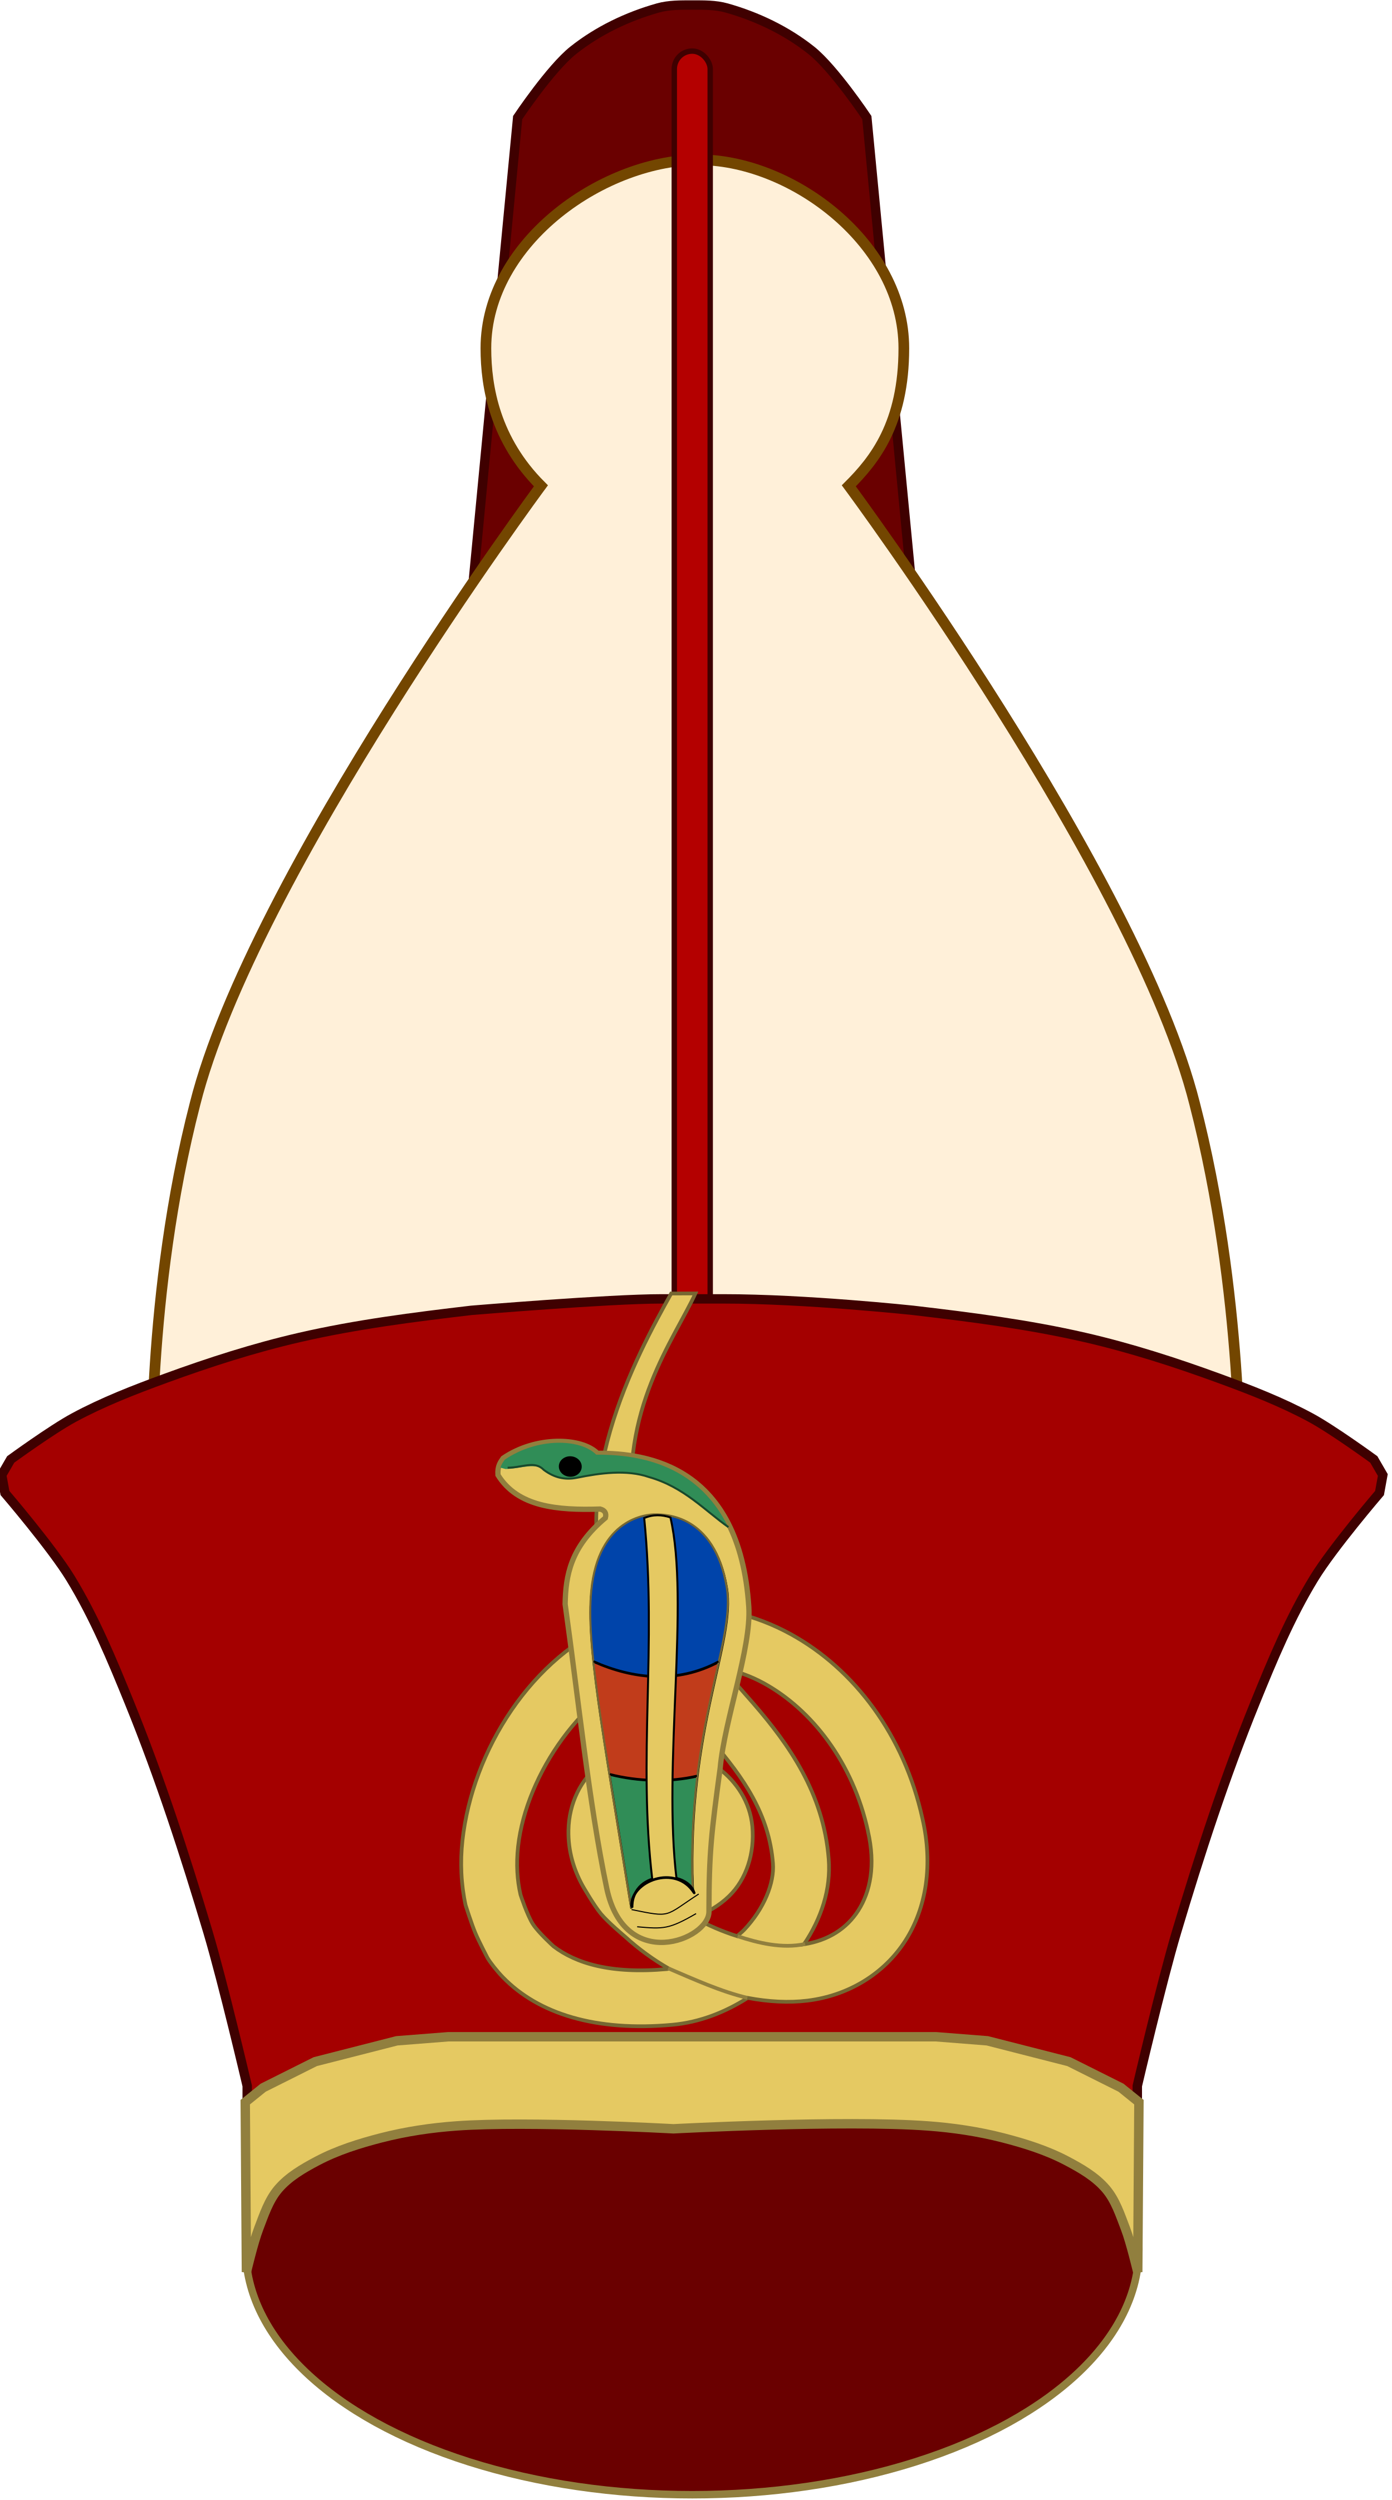 <?xml version="1.0" encoding="UTF-8" standalone="no"?>
<svg
   viewBox="-0.081 -0.994 2785.876 5000"
   height="5000"
   width="2785.873"
   version="1.1"
   id="svg2283"
   sodipodi:docname="Pharaoh_Smiting_Enemy.svg"
   inkscape:version="1.3.2 (091e20e, 2023-11-25, custom)"
   xmlns:inkscape="http://www.inkscape.org/namespaces/inkscape"
   xmlns:sodipodi="http://sodipodi.sourceforge.net/DTD/sodipodi-0.dtd"
   xmlns="http://www.w3.org/2000/svg"
   xmlns:svg="http://www.w3.org/2000/svg">
  <defs
     id="defs2283" />
  <sodipodi:namedview
     id="namedview2283"
     pagecolor="#ffffff"
     bordercolor="#000000"
     borderopacity="0.25"
     inkscape:showpageshadow="2"
     inkscape:pageopacity="0.0"
     inkscape:pagecheckerboard="0"
     inkscape:deskcolor="#d1d1d1"
     inkscape:zoom="0.037934276"
     inkscape:cx="3927.8461"
     inkscape:cy="5127.2891"
     inkscape:window-width="1600"
     inkscape:window-height="837"
     inkscape:window-x="-8"
     inkscape:window-y="-8"
     inkscape:window-maximized="1"
     inkscape:current-layer="g37" />
  <g
     id="g427"
     transform="matrix(0.877,0,0,0.877,2986.428,2943.636)">
    <g
       id="g37"
       transform="matrix(8.858,0,0,8.858,13687.809,-3018.244)">
      <g
         id="g12"
         transform="matrix(0.695,0,0,0.695,-3652.886,-2.329)">
        <ellipse
           style="fill:#6a0000;fill-opacity:1;stroke:#917f3e;stroke-width:0.532;stroke-dasharray:none;stroke-opacity:1"
           id="path10"
           cx="-42.159"
           cy="109.666"
           rx="31.774"
           ry="17.451"
           transform="matrix(5.21,0,0,5.21,2955.685,210.091)" />
        <path
           style="fill:#6a0000;fill-opacity:1;stroke:#3f0000;stroke-width:0.669;stroke-dasharray:none;stroke-opacity:1"
           d="m -44.603,-49.696 c -2.163,0.609 -4.27,1.616 -6.029,3.014 -1.618,1.287 -3.95,4.781 -3.95,4.781 l -3.326,34.717 -3.638,35.549 -3.534,24.115 -2.391,-0.104 v 7.38 h 25.31 25.31 v -7.38 l -2.391,0.104 -3.534,-24.115 -3.638,-35.549 -3.326,-34.717 c 0,0 -2.332,-3.494 -3.95,-4.781 -1.758,-1.399 -3.866,-2.406 -6.029,-3.014 -0.787,-0.221 -1.625,-0.208 -2.442,-0.208 -0.817,2.5e-5 -1.656,-0.013 -2.442,0.208 z"
           id="path9"
           sodipodi:nodetypes="aacccccccccccccaaaa"
           transform="matrix(5.21,0,0,5.21,2955.685,210.091)" />
        <path
           style="display:inline;opacity:1;fill:#fff0d9;fill-opacity:1;stroke:#734600;stroke-width:2.648;stroke-linecap:round;stroke-linejoin:miter;stroke-miterlimit:10;stroke-opacity:1"
           d="m 6144.138,120.579 c -38.145,0 -91.652,15.785 -91.652,15.785 0,0 -22.781,-44.282 -28.609,-73.403 -4.766,-24.887 -14.766,-57.03 -14.766,-57.03 0,0 -1.524,-46.818 10.66,-93.943 14.305,-56.652 85.692,-152.987 85.692,-152.987 -11.363,-11.363 -13.635,-24.369 -13.635,-34.068 0,-26.597 29.738,-47.021 53.365,-46.661 22.841,0.348 50.194,20.882 50.194,46.66 0,18.689 -7.244,27.679 -13.635,34.069 0,0 71.387,96.334 85.692,152.987 12.184,47.125 11.191,93.943 11.191,93.943 0,0 -10.532,32.143 -15.297,56.499 -5.828,29.125 -28.609,73.407 -28.609,73.407 0,0 -54.566,-15.785 -90.59,-15.257 z"
           id="path695-0"
           sodipodi:nodetypes="ccccccsascccccc"
           transform="matrix(1.496,0,0,1.496,-6453.842,488.729)" />
        <rect
           style="fill:#b40000;fill-opacity:1;stroke:#3f0000;stroke-width:0.384;stroke-dasharray:none;stroke-opacity:1"
           id="rect10"
           width="2.555"
           height="91.217"
           x="-43.439"
           y="-46.63"
           ry="1.278"
           transform="matrix(5.21,0,0,5.21,2955.685,210.091)" />
        <path
           style="fill:#a40000;fill-opacity:1;stroke:#3f0000;stroke-width:3.485;stroke-dasharray:none;stroke-opacity:1"
           d="m 2724.54,730.015 -75.228,-1.213 -27.907,4.247 -23.66,8.493 -14.56,10.314 -7.28,14.56 -4.853,17.594 v -63.095 c 0,0 -8.948,-38.229 -14.56,-57.028 -8.562,-28.679 -17.843,-57.212 -29.121,-84.935 -6.408,-15.753 -12.966,-31.601 -21.84,-46.108 -6.924,-11.317 -24.267,-31.547 -24.267,-31.547 l -1.213,-6.673 3.337,-5.763 c 0,0 15.139,-11.035 23.357,-15.47 10.842,-5.852 22.402,-10.331 33.974,-14.56 16.283,-5.951 32.853,-11.281 49.748,-15.167 20.949,-4.819 42.351,-7.538 63.701,-10.037 0,0 51.078,-4.245 70.375,-4.245 7.657,1.6e-4 15.314,-0.001 22.971,-0.002 30.696,-9.4e-4 70.375,4.247 70.375,4.247 21.35,2.499 42.753,5.218 63.701,10.037 16.895,3.886 33.465,9.216 49.748,15.167 11.572,4.23 23.132,8.708 33.974,14.56 8.218,4.436 23.357,15.47 23.357,15.47 l 3.337,5.763 -1.213,6.673 c 0,0 -17.344,20.23 -24.267,31.547 -8.875,14.507 -15.432,30.355 -21.84,46.108 -11.277,27.724 -20.558,56.256 -29.121,84.935 -5.613,18.799 -14.56,57.028 -14.56,57.028 v 63.095 l -4.853,-17.594 -7.28,-14.56 -14.56,-10.314 -23.66,-8.493 -27.907,-4.247 -75.228,1.213 z"
           id="path1"
           sodipodi:nodetypes="ccccccccaaacccaaasaasaaacccaaaccccccccc" />
        <path
           style="fill:#e5c962;fill-opacity:1;stroke:#917f3e;stroke-width:0.669;stroke-dasharray:none;stroke-opacity:1"
           d="m -58.937,100.894 c -1.798,0.129 -3.596,0.396 -5.342,0.844 -1.562,0.401 -3.124,0.89 -4.551,1.641 -1.015,0.535 -2.053,1.133 -2.795,2.009 -0.674,0.797 -1.009,1.835 -1.383,2.809 -0.383,0.998 -0.873,3.086 -0.873,3.086 l -0.084,-12.077 1.276,-1.029 3.705,-1.853 5.805,-1.482 3.664,-0.288 h 16.019 18.665 l 3.664,0.288 5.805,1.482 3.705,1.853 1.276,1.029 -0.084,12.077 c 0,0 -0.49,-2.088 -0.873,-3.086 -0.374,-0.974 -0.708,-2.013 -1.383,-2.809 -0.741,-0.876 -1.78,-1.474 -2.795,-2.009 -1.427,-0.751 -2.989,-1.24 -4.551,-1.641 -1.746,-0.448 -3.544,-0.713 -5.342,-0.844 -6.014,-0.438 -18.089,0.206 -18.089,0.206 0,0 -10.308,-0.575 -15.443,-0.206 z"
           id="path2"
           sodipodi:nodetypes="aaaaacccccccccccccaaaaaca"
           transform="matrix(5.21,0,0,5.21,2955.685,210.091)" />
        <g
           id="g10"
           transform="matrix(1.047,0,0,1.047,-135.88,-26.323)">
          <g
             id="g11127-2-5-2"
             transform="matrix(1.316,-0.102,0.102,1.316,3725.823,137.715)">
            <path
               id="path10136-9-4-6"
               d="m -765.325,165.333 c -10.325,15.569 -33.45,50.681 -21.8,84.761 0.224,0.586 0.573,1.082 0.812,1.656 -23.846,7.546 -41.615,31.542 -46.156,55.438 -1.096,5.765 -1.279,11.648 -0.5,17.344 0,0 1.199,5.114 2.02,7.605 0.774,2.348 2.73,6.895 2.73,6.895 0.645,1.347 2.31,3.832 3.781,5.594 8.737,10.463 23.686,16.435 44.281,16.156 7.456,-0.101 14.438,-2.298 20.719,-5.625 5.477,1.474 10.913,2.197 15.938,1.969 11.102,-0.503 21.068,-5.611 27.406,-14 6.338,-8.389 8.973,-19.793 7.094,-32.25 -3.145,-22.647 -15.107,-41.39 -31.438,-52.062 -8.915,-5.826 -19.534,-9.365 -30.375,-9.438 -0.8,-1.549 -1.859,-3.447 -3.035,-5.439 -3.626,-8.347 -5.986,-13.929 -6.244,-18.998 -1.503,-29.551 14.655,-47.302 21.258,-59.131 z m 5.793,101.042 c 3.799,1.201 7.511,2.801 10.875,5 12.325,8.055 22.229,23.053 24.812,41.656 v 0.062 0.031 c 1.38,9.152 -0.58,16.153 -4.219,20.969 -3.473,4.598 -8.594,7.377 -15.219,7.906 5.111,-6.456 8.39,-14.126 8.375,-22.312 -0.033,-17.718 -8.31,-31.434 -16.875,-43.031 -2.674,-3.621 -5.18,-6.912 -7.75,-10.281 z m -20.062,34.969 c 2.706,0.365 5.541,1.632 7.344,3.219 1.802,1.587 2.566,3.136 2.594,5.062 0.059,4.048 -0.646,5.051 -2.281,6.406 -1.635,1.356 -5.249,2.834 -10.781,3.781 -0.676,0.116 -1.589,0.179 -2.312,0.281 -2.759,-3.739 -4.384,-7.404 -3.938,-12 0.347,-3.573 1.41,-4.721 2.844,-5.656 1.434,-0.935 3.826,-1.459 6.531,-1.094 z M -791,336.219 c 3.382,3.611 7.125,6.786 11.094,9.5 -0.156,0.005 -0.313,0.06 -0.469,0.062 -15.293,0.207 -24.335,-3.445 -29.938,-8.438 0,0 -3.751,-3.967 -5.037,-6.34 -1.361,-2.511 -2.712,-8.129 -2.712,-8.129 -0.599,-3.964 -0.536,-8.28 0.344,-12.906 3.664,-19.275 20.948,-40.23 38.906,-44.594 4.797,7.145 10.189,13.716 14.969,20.188 7.96,10.779 13.913,21.035 13.938,34.156 0.01,5.255 -3.302,11.955 -9.094,17.188 -0.619,0.56 -1.335,1.012 -2,1.531 -3.759,-1.516 -7.507,-3.45 -11.031,-5.812 3.521,-1.133 6.812,-2.648 9.688,-5.031 4.993,-4.139 7.793,-10.925 7.688,-18.188 -0.097,-6.594 -3.368,-12.291 -7.688,-16.094 -4.32,-3.803 -9.679,-6.091 -15.25,-6.844 -5.571,-0.752 -11.565,0.046 -16.719,3.406 -5.154,3.36 -8.887,9.475 -9.594,16.75 -0.549,5.649 0.626,10.597 2.562,14.969 0,0 2.627,5.575 4.402,8.073 1.708,2.403 5.941,6.552 5.941,6.552 z"
               style="fill:#e5c962;fill-opacity:1;fill-rule:evenodd;stroke:#766732;stroke-width:1;stroke-linecap:butt;stroke-linejoin:miter;stroke-miterlimit:4;stroke-dasharray:none;stroke-opacity:1"
               sodipodi:nodetypes="cccscacsscsscsccsccsscccscsssssscsscsssccscacscsssccscsssscac" />
            <path
               id="path11113-2-8-0"
               d="m -788.168,335.678 c 6.501,-1.095 10.45,-1.504 16.203,-3.048"
               style="fill:none;fill-rule:evenodd;stroke:#000000;stroke-width:1px;stroke-linecap:butt;stroke-linejoin:miter;stroke-opacity:1"
               sodipodi:nodetypes="cc" />
            <path
               id="path11119-9-9-6"
               d="m -780.09,345.603 c 6.66,3.471 13.556,7.288 20.55,9.533"
               style="fill:none;fill-rule:evenodd;stroke:#917f3e;stroke-width:1px;stroke-linecap:butt;stroke-linejoin:miter;stroke-opacity:1" />
            <path
               id="path11121-6-5-8"
               d="m -760.866,338.468 c 5.215,2.171 11.67,4.344 17.899,3.472"
               style="fill:none;fill-rule:evenodd;stroke:#917f3e;stroke-width:1px;stroke-linecap:butt;stroke-linejoin:miter;stroke-opacity:1" />
            <path
               id="path11123-43-9-7"
               d="m -786.669,250.904 c 1.896,4.79 4.984,9.916 7.804,14.475"
               style="fill:none;fill-rule:evenodd;stroke:#000000;stroke-width:1px;stroke-linecap:butt;stroke-linejoin:miter;stroke-opacity:1" />
            <path
               id="path11125-4-1-0"
               d="m -770.723,249.536 c 3.538,5.957 7.234,11.856 11.688,17.479"
               style="fill:none;fill-rule:evenodd;stroke:#000000;stroke-width:1px;stroke-linecap:butt;stroke-linejoin:miter;stroke-opacity:1" />
          </g>
          <g
             transform="matrix(3.869,0.208,-0.208,3.869,14322.939,1227.646)"
             id="g10885-2-9-8">
            <path
               style="fill:#e5c962;fill-opacity:1;fill-rule:evenodd;stroke:#917f3e;stroke-width:0.483;stroke-linecap:butt;stroke-linejoin:miter;stroke-miterlimit:4;stroke-dasharray:none;stroke-opacity:1"
               d="m -3000.287,10.35 c -2.034,-7.669 -3.506,-17.104 -5.178,-25.667 -0.088,-2.597 0.196,-5.222 3.25,-8.061 0.087,-0.433 -0.087,-0.693 -0.52,-0.78 -3.903,0.335 -7.525,0.213 -9.491,-2.6 -0.1,-0.807 0.153,-1.174 0.39,-1.56 2.862,-2.193 7.041,-2.298 8.581,-0.91 4.591,-0.268 13.033,0.491 14.562,13.262 0.444,3.706 -1.664,10.426 -1.82,14.822 -0.478,5.948 -0.615,7.696 -0.321,13.167 0.138,2.554 -7.41,6.033 -9.453,-1.672 z"
               id="path22386-2-7-8"
               sodipodi:nodetypes="sccccccscsss" />
            <path
               id="path9584-6-0-0"
               style="fill:#308d57;fill-opacity:1;fill-rule:evenodd;stroke:none;stroke-width:0.188px;stroke-linecap:butt;stroke-linejoin:miter;stroke-opacity:1"
               d="m -2991.014,-23.229 -0.506,-0.272 c -2.182,-1.354 -3.596,-3.041 -6.856,-3.778 -2.064,-0.591 -4.337,-0.089 -6.436,0.325 -1.111,0.426 -2.117,0.223 -3.055,-0.39 -0.9,-0.844 -2.345,-0.08 -3.707,0 l -0.466,-0.103 c 0.076,-0.301 0.219,-0.518 0.357,-0.743 2.862,-2.193 6.782,-2.298 8.322,-0.91 3.465,-0.203 9.123,0.18 12.348,5.87 z" />
            <path
               id="path9586-8-2-2"
               style="fill:#308d57;fill-opacity:1;fill-rule:evenodd;stroke:none;stroke-width:0.188px;stroke-linecap:butt;stroke-linejoin:miter;stroke-opacity:1"
               d="m -2992.508,-0.308 c -2.497,0.716 -5.353,0.844 -7.972,0.334 0,0 2.619,0.51 -0.045,-0.095 0.69,3.32 1.584,7.356 2.68,12.138 l 0.046,-0.046 c -0.227,-3.52 5.023,-3.648 5.516,-1.793 -0.438,-4.152 -0.092,-0.23 -0.092,-0.23 -0.346,-3.922 -0.34,-7.294 -0.133,-10.309 z" />
            <path
               style="fill:none;fill-rule:evenodd;stroke:#000000;stroke-width:0.182px;stroke-linecap:butt;stroke-linejoin:miter;stroke-opacity:1"
               d="m -2992.42,10.001 c -1.315,-14.888 2.75,-22.68 1.631,-27.61 -1.498,-6.607 -6.016,-6.295 -6.82,-6.27 -0.829,0.026 -5.232,0.619 -5.515,7.306 -0.202,4.78 1.558,12.014 5.187,28.688"
               id="path9588-1-0-3" />
            <path
               id="path9590-16-9-4"
               style="fill:#c13c1b;fill-opacity:1;fill-rule:evenodd;stroke:none;stroke-width:0.188px;stroke-linecap:butt;stroke-linejoin:miter;stroke-opacity:1"
               d="m -3002.545,-10.27 c 3.65,1.39 7.763,1.723 11.448,-0.554 -0.455,2.834 -1.126,6.353 -1.42,10.658 -2.508,0.632 -5.343,0.702 -7.978,0.237 -0.963,-4.347 -1.624,-7.631 -2.051,-10.341 z" />
            <path
               style="fill:none;fill-rule:evenodd;stroke:#000000;stroke-width:0.182px;stroke-linecap:butt;stroke-linejoin:miter;stroke-opacity:1"
               d="m -3002.563,-10.179 c 3.65,1.39 7.735,1.632 11.397,-0.598"
               id="path9592-4-0-5" />
            <path
               id="path9594-2-2-6"
               style="fill:#0044aa;fill-rule:evenodd;stroke:none;stroke-width:0.188px;stroke-linecap:butt;stroke-linejoin:miter;stroke-opacity:1"
               d="m -3002.617,-10.178 c 3.65,1.39 7.749,1.631 11.422,-0.577 0.483,-2.807 0.78,-5.027 0.366,-6.854 -1.499,-6.607 -6.016,-6.295 -6.82,-6.27 -0.829,0.026 -5.232,0.619 -5.515,7.306 -0.072,1.711 0.12,3.735 0.546,6.395 z" />
            <path
               style="fill:none;fill-rule:evenodd;stroke:#000000;stroke-width:0.182px;stroke-linecap:butt;stroke-linejoin:miter;stroke-opacity:1"
               d="m -3000.525,0.026 c 2.619,0.51 5.455,0.44 7.951,-0.276"
               id="path9596-5-1-2" />
            <path
               style="fill:none;fill-rule:evenodd;stroke:#18482c;stroke-width:0.182px;stroke-linecap:butt;stroke-linejoin:miter;stroke-opacity:1"
               d="m -3011.381,-27.473 c 1.362,-0.08 2.425,-0.814 3.325,0.031 0.938,0.613 1.908,0.843 3.055,0.543 2.063,-0.54 4.494,-1.007 6.558,-0.417 3.26,0.737 5.315,2.822 7.497,4.175"
               id="path9598-7-3-6" />
            <ellipse
               style="color:#000000;display:inline;overflow:visible;visibility:visible;fill:#000000;fill-opacity:1;fill-rule:evenodd;stroke:#000000;stroke-width:1;stroke-linecap:round;stroke-linejoin:round;stroke-miterlimit:4;stroke-dasharray:none;stroke-dashoffset:0;stroke-opacity:1;marker:none;marker-start:none;marker-mid:none;marker-end:none;enable-background:accumulate"
               id="path9600-4-1-5"
               transform="matrix(0.155,0,0,0.155,-2797.388,140.694)"
               cx="-1343.75"
               cy="-1087.638"
               rx="6.25"
               ry="5.536" />
            <path
               style="fill:none;fill-rule:evenodd;stroke:#000000;stroke-width:0.182px;stroke-linecap:butt;stroke-linejoin:miter;stroke-opacity:1"
               d="m -2997.844,12.023 c -0.227,-3.52 5.023,-3.648 5.608,-1.563"
               id="path9602-3-3-1" />
            <path
               style="fill:none;fill-rule:evenodd;stroke:#000000;stroke-width:0.097;stroke-linecap:butt;stroke-linejoin:miter;stroke-miterlimit:4;stroke-dasharray:none;stroke-opacity:1"
               d="m -2997.907,12.209 c 3.724,0.548 2.991,0.485 6.053,-1.749"
               id="path9604-44-9-8"
               sodipodi:nodetypes="cc" />
            <path
               style="fill:none;fill-rule:evenodd;stroke:#000000;stroke-width:0.097;stroke-linecap:butt;stroke-linejoin:miter;stroke-miterlimit:4;stroke-dasharray:none;stroke-opacity:1"
               d="m -2997.31,13.749 c 2.419,0.086 2.905,0.078 5.311,-1.489"
               id="path9606-43-7-3"
               sodipodi:nodetypes="cc" />
            <g
               id="g9610-1-2-5"
               transform="matrix(0.967,0,0,0.967,-3062.748,336.408)">
              <path
                 style="fill:none;fill-rule:evenodd;stroke:#766732;stroke-width:0.188px;stroke-linecap:butt;stroke-linejoin:miter;stroke-opacity:1"
                 d="m 72.704,-337.611 c -1.36,-15.399 2.844,-23.459 1.688,-28.558 -1.55,-6.833 -6.223,-6.511 -7.054,-6.485 -0.857,0.027 -5.412,0.64 -5.704,7.557 -0.209,4.944 1.612,12.427 5.365,29.673"
                 id="path9612-7-9-5" />
              <path
                 style="fill:none;fill-rule:evenodd;stroke:#000000;stroke-width:0.188px;stroke-linecap:butt;stroke-linejoin:miter;stroke-opacity:1"
                 d="m 62.213,-358.483 c 3.775,1.438 8.001,1.688 11.788,-0.618"
                 id="path9614-5-1-4" />
              <path
                 style="fill:none;fill-rule:evenodd;stroke:#000000;stroke-width:0.188px;stroke-linecap:butt;stroke-linejoin:miter;stroke-opacity:1"
                 d="m 64.32,-347.928 c 2.709,0.528 5.642,0.455 8.224,-0.285"
                 id="path9616-3-8-7" />
              <path
                 style="fill:none;fill-rule:evenodd;stroke:#000000;stroke-width:0.188px;stroke-linecap:round;stroke-linejoin:round;stroke-opacity:1"
                 d="m 67.093,-335.519 c -0.235,-3.641 5.196,-3.773 5.8,-1.617"
                 id="path9618-9-5-4" />
            </g>
            <path
               style="fill:#e5c962;fill-opacity:1;fill-rule:evenodd;stroke:#000000;stroke-width:0.182px;stroke-linecap:butt;stroke-linejoin:miter;stroke-opacity:1"
               d="m -2996.16,9.386 c -1.927,-11.126 -0.71,-21.172 -2.512,-32.941 0.797,-0.39 1.594,-0.4 2.39,-0.184 2.187,7.562 0.499,22.632 2.338,32.982"
               id="path9620-8-0-3" />
            <path
               style="fill:none;fill-rule:evenodd;stroke:#000000;stroke-width:0.242;stroke-linecap:round;stroke-linejoin:round;stroke-miterlimit:4;stroke-dasharray:none;stroke-opacity:1"
               d="m -2997.919,11.874 c -0.228,-2.224 3.791,-4.092 5.633,-1.511"
               id="path9636-1-3-2" />
          </g>
        </g>
      </g>
    </g>
  </g>
</svg>
